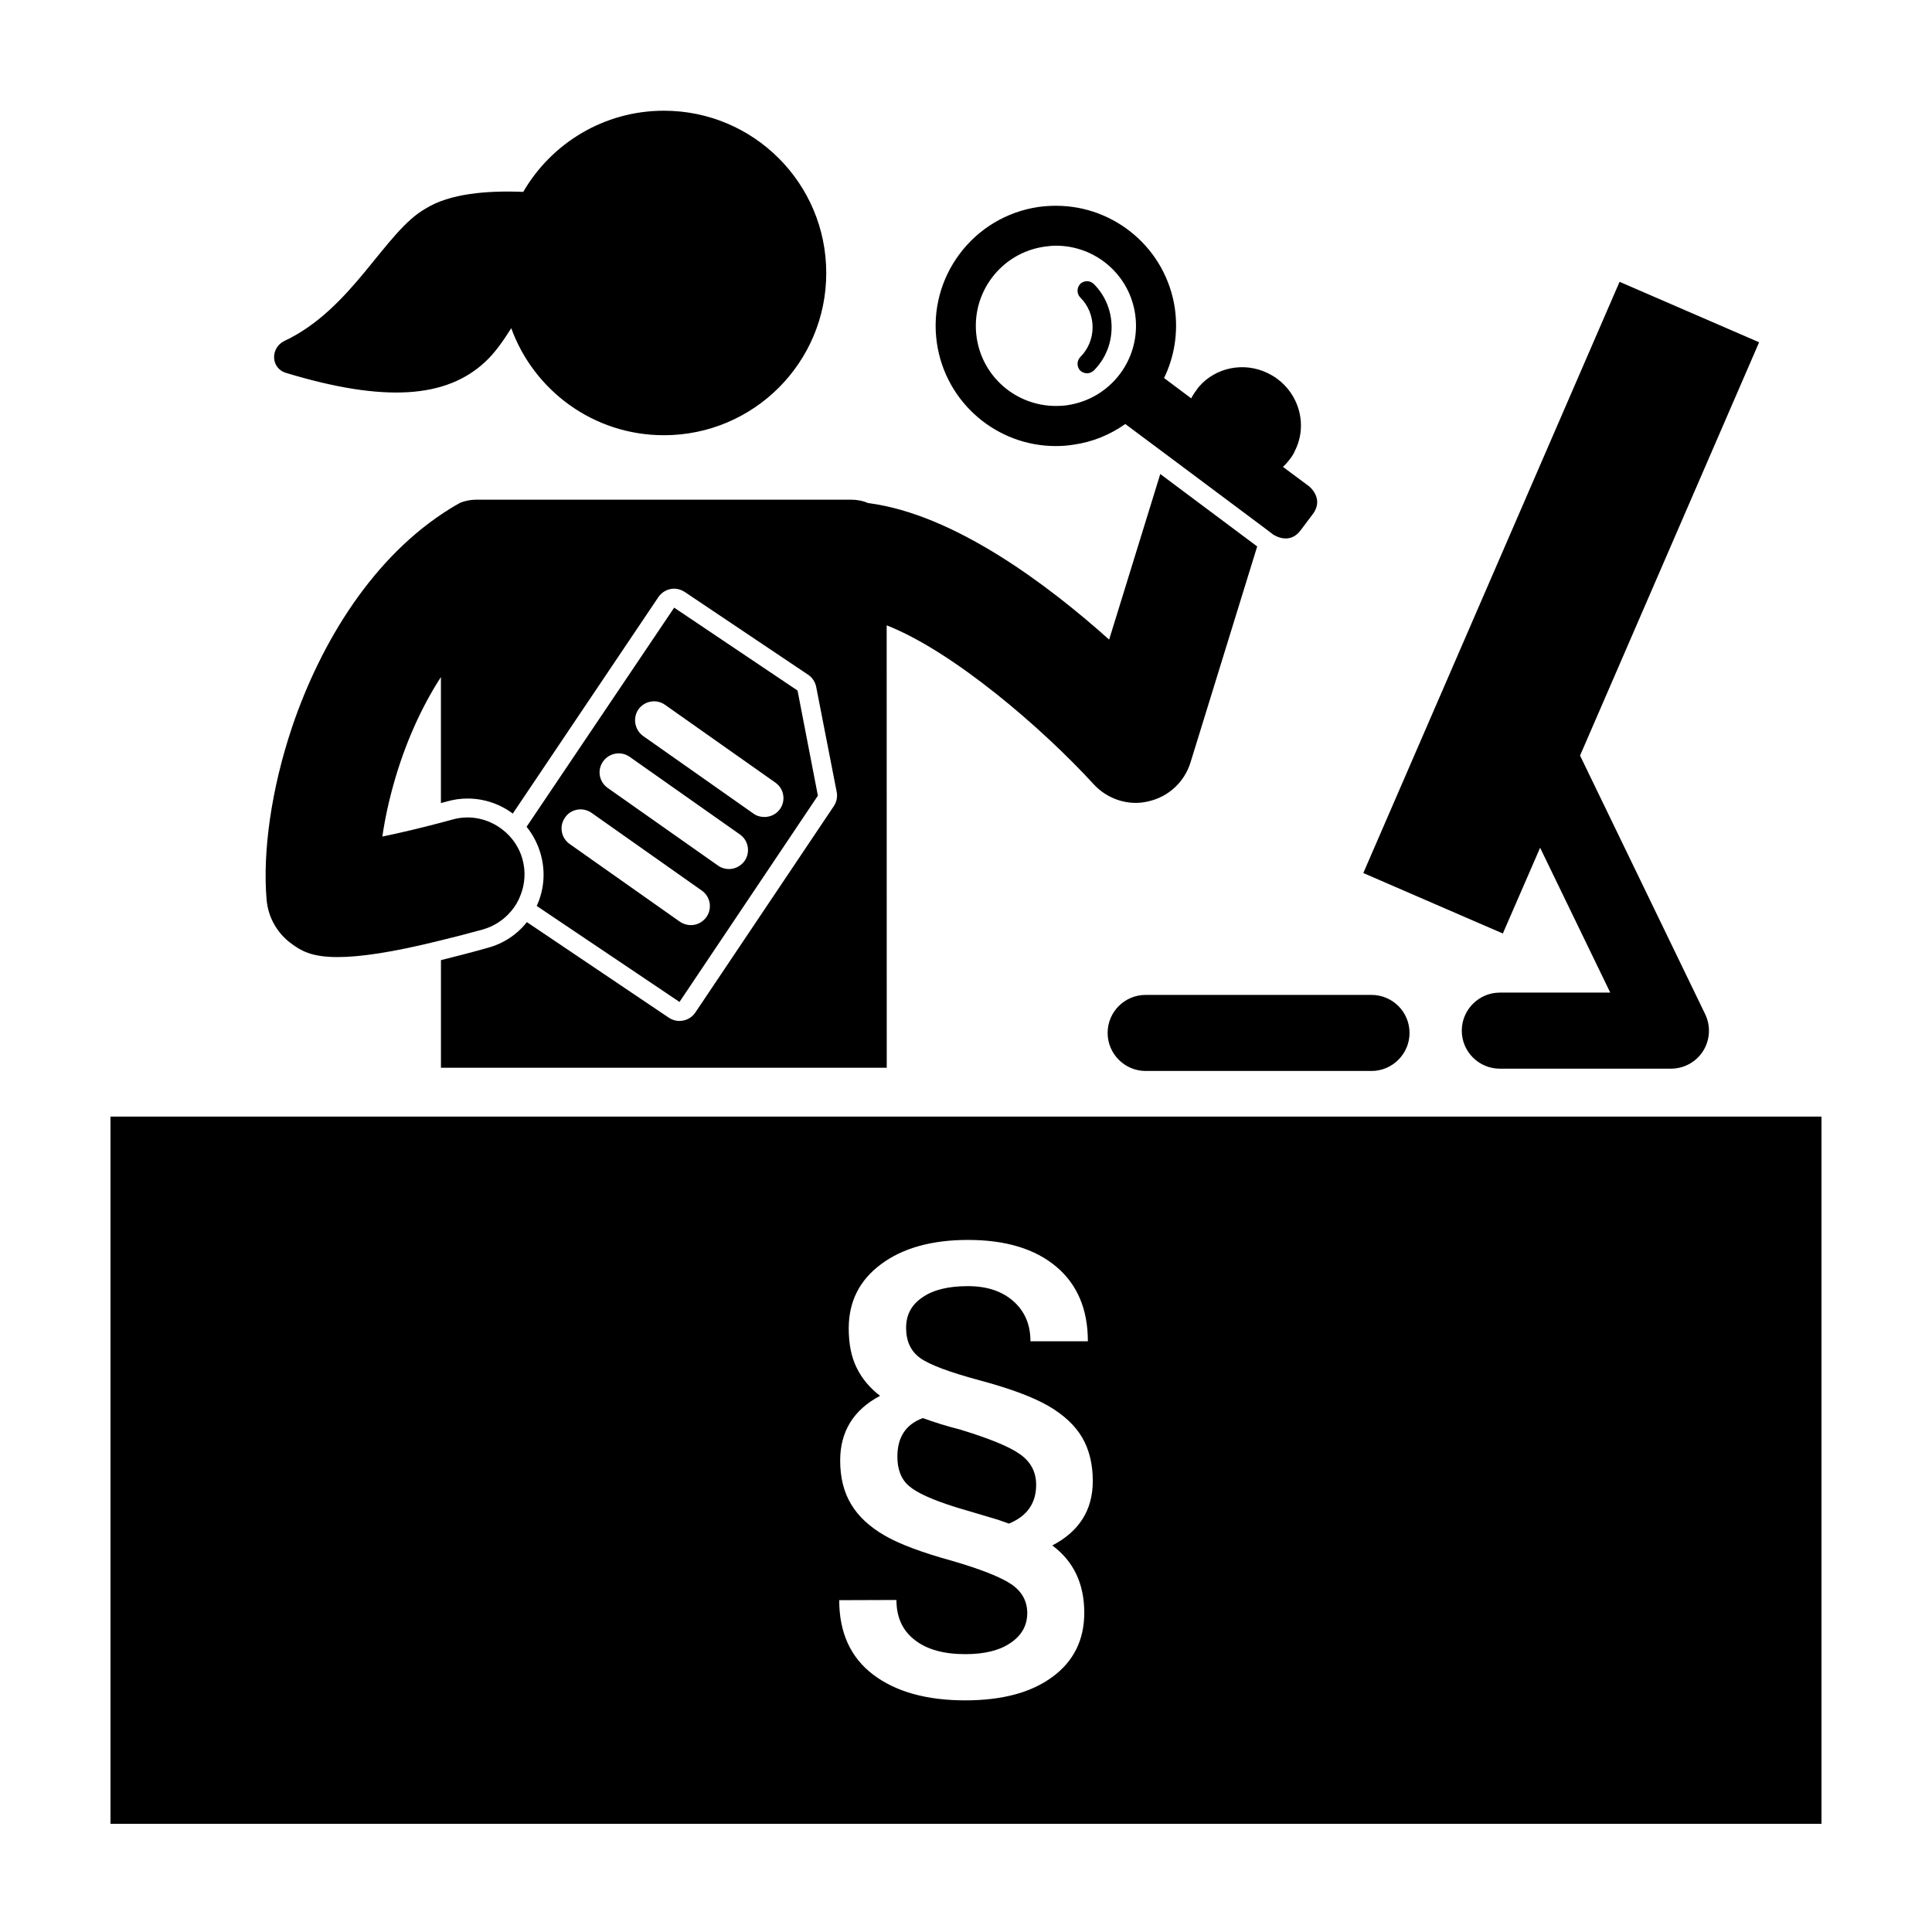 <?xml version="1.0" encoding="UTF-8"?>
<!-- Uploaded to: SVG Repo, www.svgrepo.com, Generator: SVG Repo Mixer Tools -->
<svg fill="#000000" width="800px" height="800px" version="1.1" viewBox="144 144 512 512" xmlns="http://www.w3.org/2000/svg">
 <path d="m595.88 412.75c1.512 3.125 1.309 6.801-0.504 9.723-1.863 2.973-5.09 4.734-8.566 4.734h-45.344c-5.543 0-10.078-4.484-10.078-10.078 0-5.543 4.535-10.078 10.078-10.078h29.27l-18.59-38.391-9.875 22.723-36.98-16.02 67.914-156.68 36.98 16.02-47.453 109.53zm-88.418-5.09h-59.852c-5.543 0-10.078 4.484-10.078 10.078 0 5.543 4.535 10.078 10.078 10.078h59.852c5.543 0 10.078-4.535 10.078-10.078 0-5.594-4.535-10.078-10.078-10.078zm119.25 32.242v187.42h-453.43v-187.42zm-203.84 113.66c7.152-3.727 10.73-9.422 10.73-17.078 0-4.484-0.957-8.363-2.82-11.539-1.863-3.176-4.836-5.945-8.867-8.312-4.082-2.367-10.125-4.637-18.188-6.801-8.062-2.168-13.352-4.133-15.871-5.945s-3.727-4.484-3.727-8.012c0-3.426 1.41-6.098 4.332-8.062 2.871-2.016 6.902-2.973 12.043-2.973 4.988 0 9.02 1.309 12.043 3.981s4.535 6.195 4.535 10.629h15.215c0-8.516-2.82-15.113-8.414-19.801-5.594-4.684-13.352-7.055-23.375-7.055-9.574 0-17.281 2.168-22.973 6.398-5.742 4.231-8.613 9.926-8.613 17.027 0 4.18 0.707 7.656 2.117 10.48 1.41 2.871 3.477 5.34 6.195 7.406-7.055 3.727-10.578 9.473-10.578 17.129 0 4.535 0.957 8.414 2.922 11.637 1.914 3.223 4.887 5.945 8.867 8.262 3.93 2.266 9.824 4.484 17.684 6.648 7.809 2.266 13.098 4.383 15.871 6.246 2.82 1.914 4.231 4.484 4.231 7.656 0 3.324-1.512 5.945-4.434 7.91-2.922 2.016-6.953 2.973-11.992 2.973-5.644 0-10.125-1.211-13.352-3.727-3.273-2.519-4.887-6.047-4.887-10.629l-15.164 0.051c0 8.613 3.023 15.215 9.02 19.75s14.156 6.801 24.383 6.801c9.773 0 17.48-2.066 23.074-6.195 5.644-4.133 8.465-9.824 8.465-17.027-0.008-7.699-2.828-13.645-8.473-17.828zm-4.281-16.07c0 4.887-2.418 8.312-7.203 10.277l-2.871-1.008-11.184-3.324c-6.246-1.965-10.379-3.828-12.445-5.644-2.066-1.762-3.074-4.383-3.074-7.758 0-5.141 2.215-8.566 6.75-10.227 3.176 1.16 6.449 2.168 9.824 3.023 7.758 2.367 13.098 4.535 15.922 6.551 2.871 2.012 4.281 4.734 4.281 8.109zm-98.648-364.15c-15.922 0-29.824 8.664-37.281 21.512-9.621-0.402-19.496 0.453-25.797 4.383-10.883 6.047-19.398 26.652-37.586 35.164-3.629 1.812-3.629 7.254 0.656 8.465 26.047 7.859 42.422 6.648 52.699-3.023 2.367-2.168 4.637-5.34 6.852-8.867 5.996 16.523 21.816 28.363 40.457 28.363 23.781 0 43.023-19.246 43.023-42.977 0.004-23.773-19.242-43.02-43.023-43.02zm171.95 106.91-3.176 4.231c-1.258 1.715-2.719 2.215-3.981 2.215-1.914 0-3.426-1.109-3.426-1.109l-2.519-1.914-25.695-19.195-10.883-8.113c-3.981 2.82-8.664 4.785-13.805 5.492-1.562 0.25-3.125 0.352-4.637 0.352-15.566 0-29.172-11.438-31.488-27.305-2.519-17.383 9.574-33.555 27.004-36.074 1.512-0.203 3.074-0.301 4.586-0.301 15.566 0 29.172 11.387 31.488 27.258 0.906 6.551-0.203 12.898-2.871 18.391l7.203 5.391c0.102-0.25 0.25-0.504 0.402-0.754 0.301-0.504 0.605-0.957 0.957-1.41 0.453-0.707 1.008-1.309 1.613-1.914 4.785-4.586 12.242-5.594 18.34-2.066 7.152 4.133 9.824 13.098 6.047 20.254-0.051 0.203-0.152 0.352-0.25 0.555-0.301 0.555-0.707 1.109-1.109 1.613-0.504 0.656-1.059 1.309-1.715 1.863l6.852 5.09c0.004-0.004 4.234 3.223 1.062 7.453zm-47.059-52.949c-1.512-10.578-10.578-18.188-20.957-18.188-1.008 0-2.066 0.102-3.074 0.25-11.637 1.664-19.648 12.445-17.984 24.031 1.512 10.578 10.578 18.188 21.008 18.188 1.008 0 2.016-0.051 3.023-0.203 11.637-1.711 19.648-12.441 17.984-24.078zm-10.98-8.062c-1.008-0.957-2.57-0.957-3.578 0-0.957 1.008-0.957 2.621 0 3.578 2.117 2.117 3.273 4.938 3.273 7.91s-1.16 5.793-3.273 7.91c-0.957 0.957-0.957 2.57 0 3.578 0.504 0.453 1.16 0.707 1.812 0.707 0.605 0 1.258-0.25 1.762-0.707 3.074-3.074 4.734-7.152 4.734-11.488 0.004-4.332-1.656-8.414-4.731-11.488zm-73.105 135.62-36.676 54.664-37.836-25.441c1.965-4.281 2.367-9.07 1.059-13.703-0.754-2.672-2.016-5.141-3.727-7.254v-0.051l39.094-58.039 32.695 21.965zm-30.781 25.141-29.223-20.605c-2.266-1.562-5.441-1.059-7.004 1.258-1.613 2.266-1.059 5.391 1.211 7.004l29.223 20.605c0.906 0.605 1.914 0.906 2.922 0.906 1.562 0 3.125-0.754 4.133-2.168 1.559-2.262 1.055-5.387-1.262-7zm10.125-14.859-29.27-20.605c-2.266-1.562-5.391-1.008-7.004 1.258-1.613 2.266-1.059 5.391 1.211 7.004l29.27 20.605c0.855 0.605 1.863 0.906 2.871 0.906 1.562 0 3.125-0.754 4.133-2.117 1.613-2.316 1.059-5.441-1.211-7.051zm9.371-13.754-29.223-20.605c-2.266-1.613-5.441-1.059-7.055 1.211-1.562 2.266-1.008 5.441 1.258 7.055l29.223 20.555c0.906 0.656 1.914 0.906 2.922 0.906 1.562 0 3.125-0.707 4.133-2.117 1.566-2.269 1.062-5.394-1.258-7.004zm102.02-81.77-13.551 43.883c-16.426-14.711-41.16-33.25-63.781-36.172h-0.102c-1.309-0.605-2.871-0.906-4.484-0.906l-99.305-0.004c-1.562 0-3.023 0.301-4.281 0.805-0.906 0.504-1.812 1.008-2.672 1.562-20.305 12.543-34.258 35.266-41.918 57.938-5.539 16.527-7.805 33.051-6.746 45.645 0.402 4.836 2.922 9.168 6.902 11.941 2.168 1.512 4.785 3.324 11.891 3.324 5.644 0 14.105-1.109 27.406-4.434 3.375-0.805 7.055-1.762 11.082-2.871 3.023-0.855 5.594-2.57 7.457-4.785 1.109-1.258 1.965-2.719 2.57-4.332 1.16-2.922 1.41-6.246 0.504-9.523-0.402-1.512-1.059-2.871-1.863-4.133-0.957-1.461-2.168-2.769-3.527-3.777-3.68-2.82-8.516-3.93-13.25-2.57-0.957 0.25-1.965 0.555-2.973 0.805-5.34 1.41-10.832 2.719-15.516 3.68 0.656-4.586 1.715-9.473 3.125-14.41 2.719-9.574 6.902-19.398 12.395-27.859v33.402c0.555-0.152 1.109-0.301 1.664-0.453 1.762-0.504 3.578-0.754 5.391-0.754 4.434 0 8.613 1.461 11.992 3.981l38.594-57.383c0.957-1.41 2.57-2.215 4.18-2.215 0.957 0 1.914 0.301 2.769 0.855l32.746 21.965c1.109 0.754 1.863 1.914 2.117 3.223l5.441 27.859c0.25 1.309-0.051 2.672-0.805 3.777l-36.676 54.664c-0.754 1.109-1.914 1.863-3.223 2.117-0.352 0.051-0.656 0.102-0.957 0.102-1.008 0-2.016-0.301-2.82-0.855l-37.633-25.34c-2.57 3.273-6.195 5.691-10.328 6.801-4.434 1.258-8.613 2.316-12.445 3.273v28.516h118.14l-0.016-117.24c17.582 6.902 41.16 27.156 54.863 42.117 2.922 3.176 7.004 4.938 11.184 4.938 1.109 0 2.215-0.152 3.273-0.402 5.289-1.16 9.574-5.09 11.184-10.277l17.684-57.281z"/>
</svg>